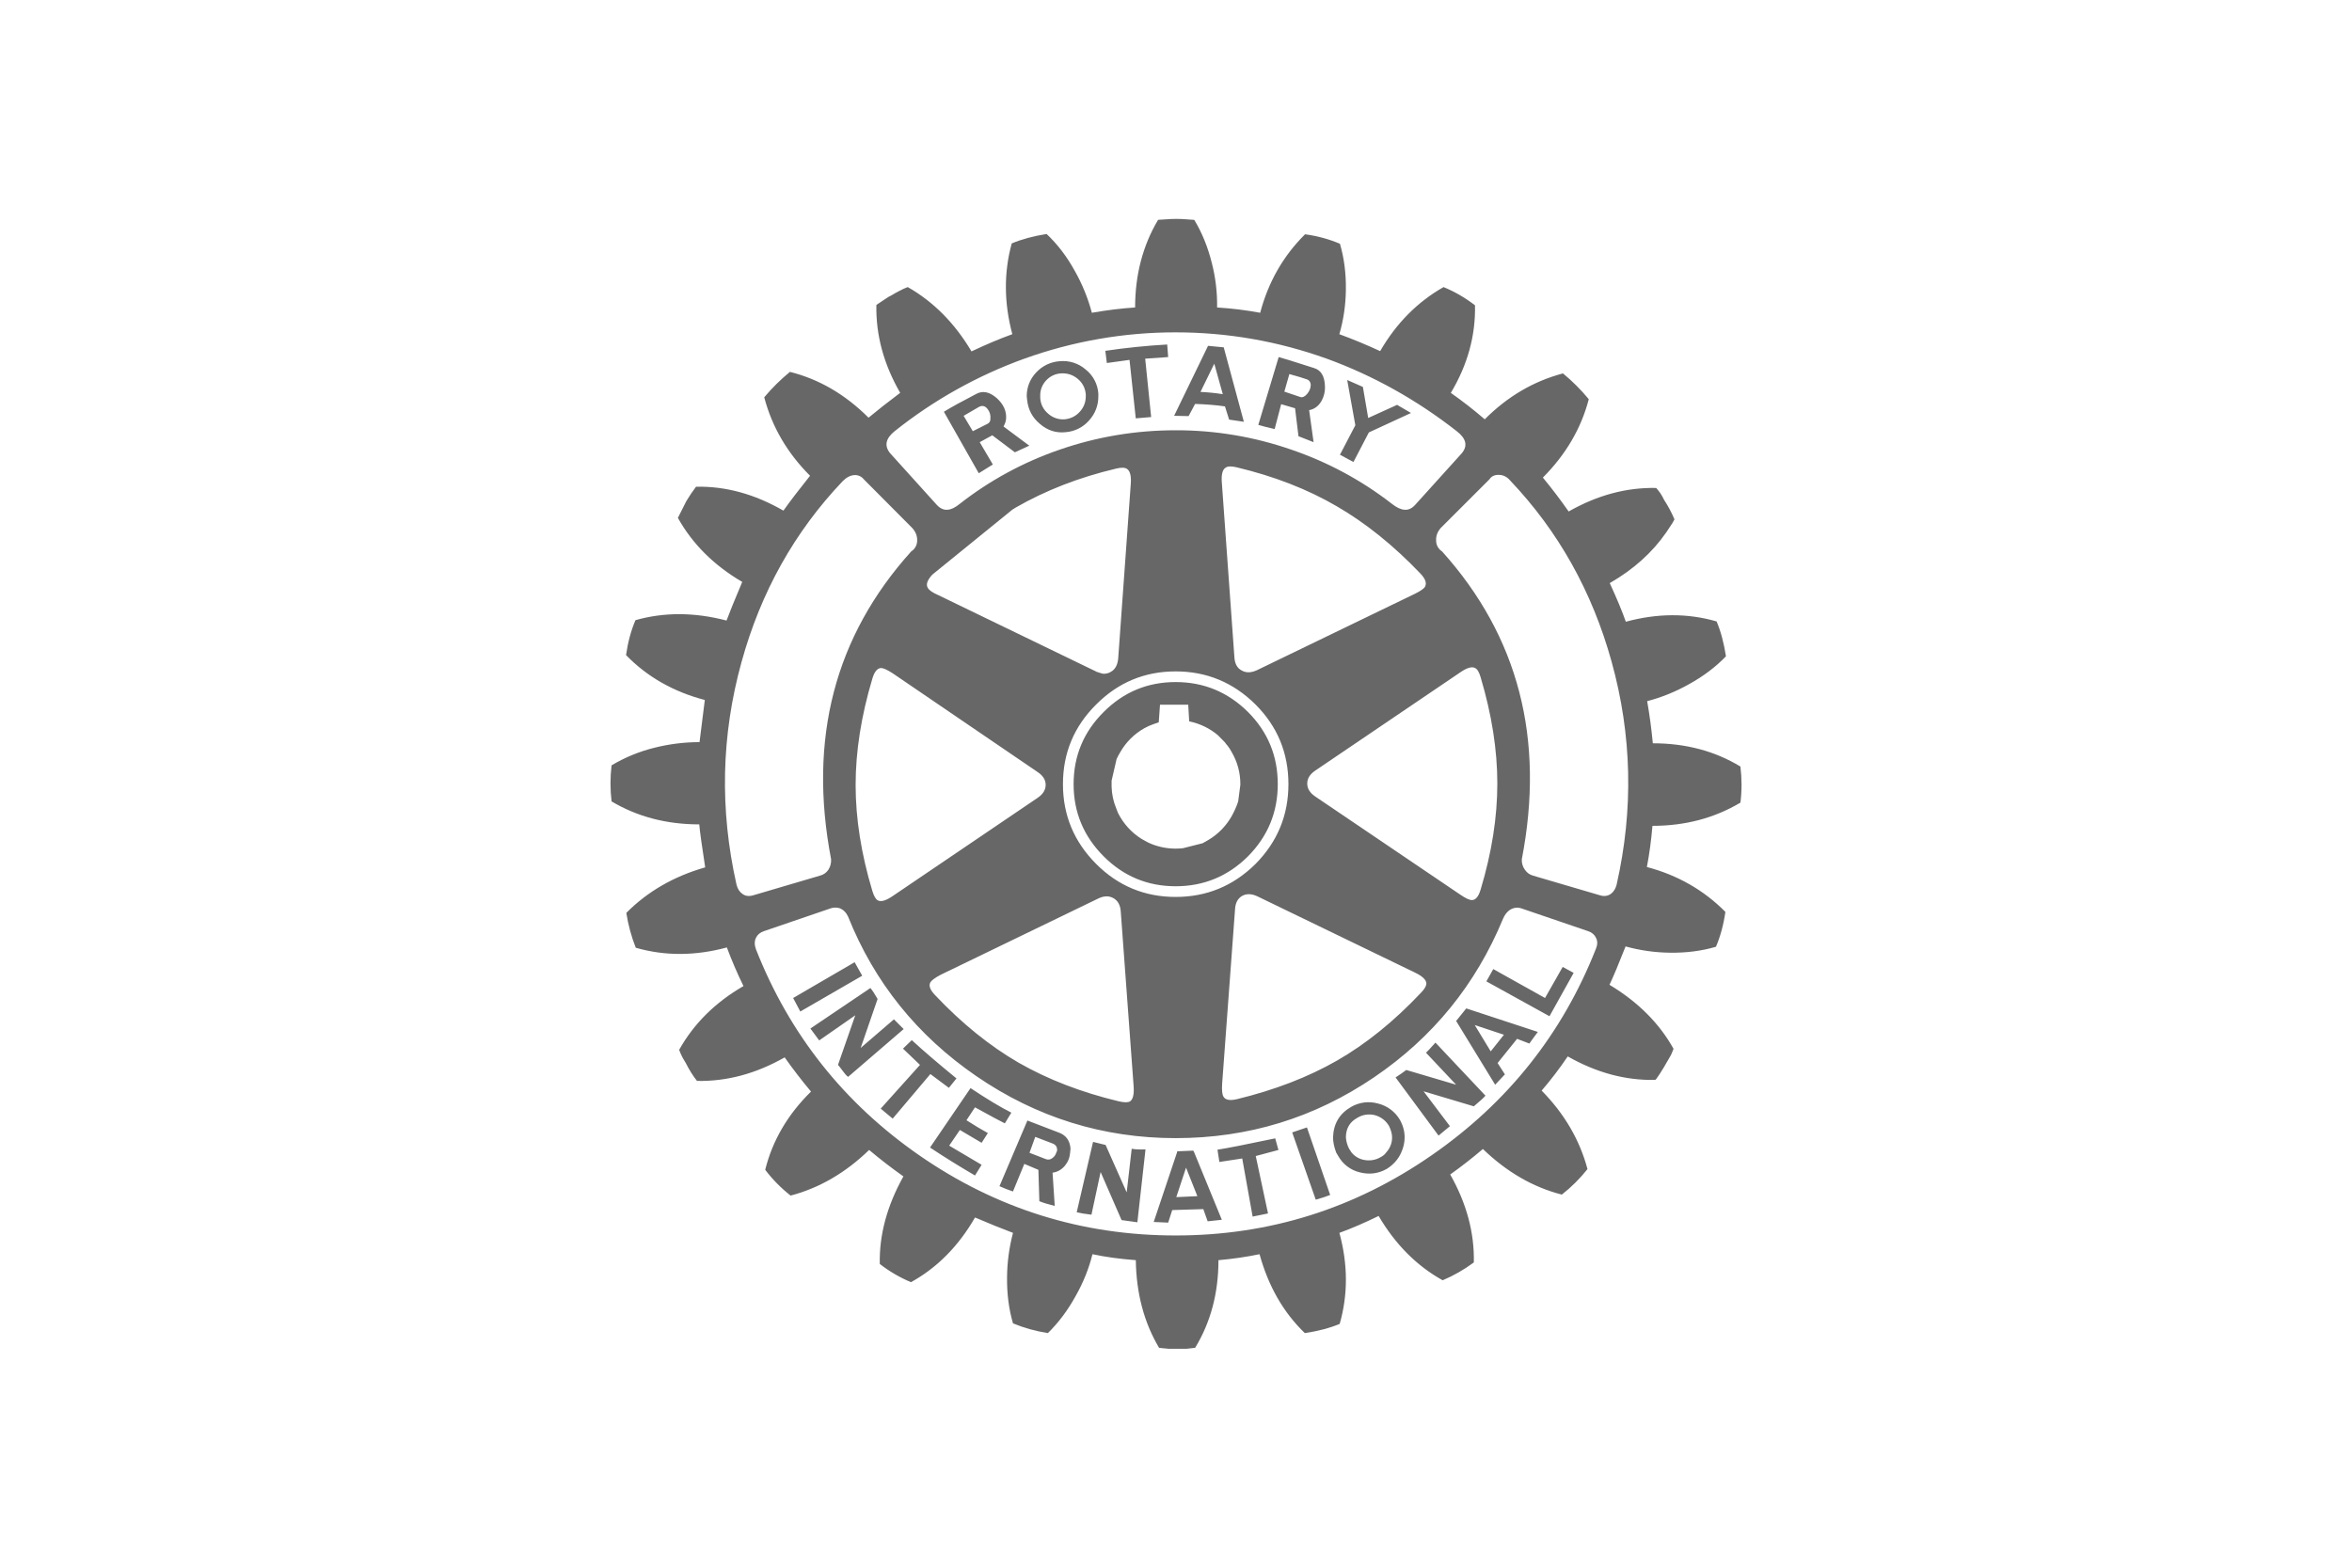<?xml version="1.0" encoding="utf-8"?>
<!-- Generator: Adobe Illustrator 24.0.1, SVG Export Plug-In . SVG Version: 6.00 Build 0)  -->
<svg version="1.1" id="Layer_1" xmlns="http://www.w3.org/2000/svg" xmlns:xlink="http://www.w3.org/1999/xlink" x="0px" y="0px"
	 viewBox="0 0 1200 800" style="enable-background:new 0 0 1200 800;" xml:space="preserve">
<style type="text/css">
	.st0{fill:#666766;fill-opacity:0.996;}
</style>
<path class="st0" d="M810.6,203.71c-3.96-4.79-8.37-9.2-13.17-13.16c-14.97,3.96-28.28,11.76-39.91,23.43
	c-5.54-4.78-11.32-9.28-17.3-13.49c8.55-14.3,12.66-29.19,12.33-44.68c-4.9-3.81-10.3-6.95-16.05-9.31
	c-13.33,7.59-24.12,18.48-32.34,32.68c-6.82-3.17-13.76-6.04-20.82-8.63c2.13-7.3,3.23-14.83,3.33-22.6
	c0.12-8.45-0.89-16.31-3.04-23.57c-5.69-2.39-11.67-4.01-17.79-4.82c-11.12,11.02-18.75,24.37-22.89,40.05
	c-7.26-1.34-14.6-2.25-21.98-2.7c0.12-7.67-0.79-15.32-2.7-22.75c-2.03-8.13-5.02-15.46-8.96-21.98h-0.34l-4-0.28
	c-1.6-0.13-3.21-0.2-4.81-0.19c-1.71,0-3.31,0.06-4.82,0.19l-4.48,0.28c-7.81,13.15-11.72,28.06-11.72,44.73
	c-6.81,0.42-14.17,1.32-22.07,2.7c-1.97-7.45-4.89-14.61-8.68-21.31c-4.04-7.36-8.84-13.65-14.41-18.89
	c-6.74,1.06-12.67,2.67-17.79,4.81c-4.07,14.85-3.98,30.29,0.3,46.32c-6.5,2.35-13.44,5.28-20.83,8.78
	c-8.55-14.4-19.39-25.34-32.53-32.82c-1.39,0.51-2.88,1.2-4.48,2.07c-1.37,0.69-2.71,1.45-4.01,2.26c-0.78,0.34-1.52,0.76-2.22,1.25
	l-5.29,3.52c-0.32,15.29,3.72,30.25,12.14,44.87c-6.29,4.72-11.67,8.96-16.14,12.68c-11.86-11.85-25.22-19.65-40.1-23.38
	c-4.77,3.9-9.16,8.25-13.12,12.97c3.96,15.06,11.75,28.42,23.38,40.05c-5.56,6.94-10.09,12.87-13.59,17.79
	c-14.66-8.46-29.51-12.52-44.58-12.2c-1.81,2.38-3.46,4.84-4.97,7.38l-4.29,8.52c7.45,13.34,18.4,24.23,32.83,32.68
	c-4.06,9.61-6.72,16.18-8.01,19.71c-16.35-4.27-31.84-4.34-46.46-0.19c-2.25,5.23-3.86,11.19-4.81,17.83
	c10.79,11.09,24.19,18.72,40.19,22.9l-2.7,21.5c-7.73,0.01-15.44,0.97-22.94,2.85c-7.72,1.9-15.11,4.93-21.93,9
	c-0.74,6.11-0.74,12.3,0,18.41c13.15,7.81,28.05,11.72,44.73,11.72c0.31,3.62,1.33,10.94,3.03,21.93
	c-16.03,4.59-29.44,12.34-40.24,23.23c0.97,6.2,2.57,12.13,4.82,17.79c14.85,4.27,30.33,4.22,46.47-0.15
	c2.51,6.7,5.33,13.28,8.48,19.71c-14.4,8.32-25.33,19.17-32.82,32.54c0.74,2.01,1.64,3.89,2.7,5.59c0.19,0.39,0.41,0.76,0.67,1.11
	c1.79,3.54,3.7,6.59,5.73,9.16c15.17,0.32,30.08-3.68,44.74-12.01c4.24,6,8.72,11.83,13.44,17.45
	c-11.85,11.63-19.65,24.94-23.37,39.91c3.72,4.92,8.05,9.31,12.96,13.17c14.66-3.86,28.01-11.62,40.06-23.29
	c5.64,4.74,11.48,9.24,17.49,13.5c-8.35,14.94-12.37,29.83-12.05,44.68c4.83,3.76,10.12,6.86,15.91,9.3
	c13.34-7.36,24.23-18.36,32.68-33.02c7.26,3.11,13.72,5.73,19.38,7.85c-1.95,7.38-2.97,14.98-3.04,22.61
	c-0.1,8.45,0.9,16.3,3.04,23.57c5.66,2.34,11.58,4,17.79,4.96c5.46-5.33,10.21-11.69,14.27-19.09c3.86-6.84,6.67-13.9,8.48-21.16
	c6.62,1.42,13.99,2.43,22.12,3.04c0.23,16.9,4.18,31.81,11.86,44.72c0.32,0,0.69,0.05,1.11,0.14l3.71,0.35h9.3l4.29-0.49
	c7.93-13.05,11.89-27.95,11.89-44.72c7.04-0.61,14.04-1.62,20.97-3.04c4.5,16.36,12.2,29.77,23.09,40.25
	c6.63-0.97,12.55-2.52,17.79-4.68c4.27-14.84,4.24-30.33-0.14-46.46c6.39-2.35,13.06-5.22,20.01-8.63
	c8.54,14.52,19.43,25.47,32.67,32.82c5.56-2.35,10.86-5.38,15.91-9.1c0.32-15.17-3.7-30.13-12.05-44.88
	c5.74-4.09,11.31-8.43,16.67-13.01c12.18,11.76,25.6,19.51,40.26,23.27c4.87-3.8,9.27-8.17,13.1-13.02
	c-3.95-14.85-11.74-28.19-23.38-40.05c4.77-5.56,9.21-11.38,13.31-17.45c14.62,8.32,29.51,12.32,44.67,11.99l0.49-0.47
	c1.09-1.48,2.38-3.46,3.86-5.93c1.38-2.35,2.55-4.37,3.52-6.08l0.33-0.67c0.42-1.06,0.79-1.97,1.11-2.7
	c-7.25-13.05-18.15-23.94-32.68-32.68c2.02-4.27,4.75-10.8,8.2-19.58c7.36,2.03,14.87,3.1,22.55,3.2
	c8.45,0.12,16.31-0.89,23.57-3.04c2.24-5.24,3.85-11.17,4.81-17.79c-11.02-11.12-24.37-18.75-40.06-22.9
	c1.26-6.52,2.21-13.53,2.85-21.01c16.67,0,31.63-3.96,44.88-11.85c0.76-6.08,0.76-12.21,0-18.41
	c-13.02-7.91-27.92-11.87-44.69-11.87c-0.68-7.2-1.64-14.37-2.89-21.49c7.44-1.96,14.6-4.87,21.3-8.64
	c7.39-4.07,13.69-8.83,18.9-14.26c-1.06-6.84-2.65-12.77-4.77-17.79c-14.74-4.27-30.19-4.22-46.32,0.15
	c-1.83-5.24-4.56-11.81-8.2-19.71c12.09-6.95,21.71-15.58,28.87-25.94l3.18-4.82c0.33-0.64,0.65-1.23,0.97-1.78
	c-1.46-3.47-3.24-6.79-5.3-9.94c-0.55-1.17-1.17-2.29-1.88-3.37c-0.67-0.93-1.38-1.83-2.12-2.7c-15.17-0.33-30.06,3.68-44.69,12
	c-4.15-5.94-8.54-11.71-13.15-17.3C798.93,231.91,806.74,218.55,810.6,203.71 M759.94,244.58c0.96-1.51,2.49-2.26,4.63-2.26
	c2.33,0,4.31,0.96,5.92,2.88c24.58,25.87,41.85,56.69,51.76,92.45c10.39,37.5,11.24,75.43,2.56,113.8
	c-0.51,2.01-1.46,3.56-2.84,4.62c-1.6,1.19-3.49,1.46-5.63,0.81l-34.27-10.07c-1.63-0.46-3.05-1.49-4-2.89
	c-1.18-1.57-1.75-3.5-1.63-5.45c11.85-61.33-1.71-113.7-40.69-157.08c-1.87-1.18-3.01-3.23-3.03-5.44c-0.14-2.45,0.67-4.63,2.4-6.56
	L759.94,244.58 M625.32,238.65c1.06-0.77,2.92-0.83,5.59-0.19c19.25,4.59,36.3,11.23,51.15,19.91c14.74,8.55,28.94,19.97,42.6,34.27
	c2.57,2.67,3.37,4.92,2.4,6.75c-0.51,0.97-2.27,2.19-5.25,3.66l-80.5,38.95c-2.99,1.38-5.59,1.43-7.8,0.14
	c-2.25-1.15-3.49-3.38-3.71-6.7l-6.41-89.12C623.06,242.17,623.71,239.62,625.32,238.65 M658.95,229.5
	c-19.01-6.62-39-9.97-59.13-9.93c-20.41,0-40.17,3.31-59.29,9.93c-18.34,6.31-35.51,15.62-50.8,27.57
	c-2.35,1.93-4.42,2.94-6.22,3.04c-1.93,0.23-3.76-0.58-5.5-2.41l-23.86-26.41c-3.08-3.76-2.33-7.5,2.27-11.23
	c19.89-15.87,42.24-28.38,66.18-37.02c24.77-8.91,50.89-13.46,77.22-13.44c26.41,0,52.12,4.48,77.12,13.44
	c23.71,8.64,45.82,20.98,66.32,37.02c4.82,3.72,5.68,7.47,2.55,11.23l-23.85,26.41c-1.71,1.83-3.52,2.64-5.45,2.41
	c-1.83-0.1-3.96-1.11-6.41-3.04C694.69,245.1,677.41,235.79,658.95,229.5 M745.04,343.1c3.4-2.34,5.92-3.08,7.52-2.21
	c1.16,0.51,2.13,2.12,2.89,4.81c5.66,18.99,8.49,37.03,8.49,54.13c0,17.22-2.83,35.23-8.49,54.03c-1.06,3.63-2.55,5.45-4.47,5.45
	c-1.29,0-3.27-0.92-5.93-2.76L671,406.43c-2.7-1.83-4.04-4.03-4.04-6.6c0-2.54,1.35-4.72,4.04-6.56L745.04,343.1 M599.82,342.62
	c15.81,0,29.39,5.63,40.73,16.87c11.21,11.21,16.81,24.78,16.81,40.68c0,15.81-5.6,29.39-16.81,40.73
	c-11.35,11.21-24.92,16.81-40.73,16.81s-29.33-5.61-40.53-16.81c-11.32-11.35-16.97-24.92-16.97-40.73
	c0-15.9,5.66-29.47,16.97-40.68C570.49,348.25,584,342.62,599.82,342.62 M630.13,463.94c0.19-3.19,1.37-5.42,3.52-6.7
	c2.24-1.29,4.86-1.24,7.85,0.15l80.46,38.94c3.72,1.79,5.65,3.61,5.78,5.44c0,1.39-0.97,3.04-2.89,4.97
	c-13.6,14.42-27.81,25.92-42.66,34.46c-14.75,8.45-31.78,15.02-51.09,19.71c-3.63,0.84-5.93,0.41-6.89-1.29
	c-0.65-1.07-0.88-3.25-0.67-6.57L630.13,463.94 M766.83,468.9c1.16-2.67,2.76-4.42,4.82-5.25c1.37-0.54,2.88-0.61,4.29-0.19
	l34.32,11.71c1.92,0.65,3.25,1.76,4,3.37c0.87,1.61,0.87,3.47,0,5.59c-17.1,43.38-44.99,78.49-83.68,105.31
	c-39.39,27.35-82.98,41.03-130.76,41.03c-47.85,0-91.43-13.62-130.76-40.87c-38.48-26.71-66.25-61.74-83.35-105.12
	c-0.83-2.26-0.83-4.24,0-5.94c0.77-1.6,2.13-2.72,4.06-3.37l34.27-11.71c1.38-0.42,2.83-0.42,4.34,0c1.92,0.76,3.37,2.22,4.34,4.34
	c13.43,33.54,35.26,60.68,65.5,81.41c30.69,21.04,64.56,31.58,101.6,31.58c37.09,0,70.85-10.37,101.31-31.09
	C731.05,529.37,752.95,502.44,766.83,468.9 M467.94,275.96c-0.02,2.21-1.17,4.26-3.04,5.44c-39.01,43.28-52.64,95.65-40.87,157.08
	c0.1,2.03-0.38,3.84-1.45,5.45c-0.99,1.43-2.46,2.46-4.15,2.89l-34.17,10.07c-2.22,0.64-4.09,0.37-5.59-0.82
	c-1.39-0.97-2.35-2.51-2.9-4.63c-8.64-38.37-7.79-76.24,2.56-113.61c9.83-35.7,27.03-66.46,51.62-92.3c1.92-1.93,3.9-2.96,5.93-3.08
	c1.86-0.13,3.65,0.67,4.81,2.12l24.69,24.82C467.18,271.33,468.03,273.52,467.94,275.96 M473.38,300.01
	c-1.06-1.7-0.3-3.95,2.27-6.75l40.83-33.16c0.63-0.42,1.23-0.79,1.77-1.11c15.27-8.77,32.31-15.39,51.15-19.85
	c2.65-0.65,4.53-0.6,5.59,0.14c1.6,1.06,2.25,3.63,1.93,7.71l-6.41,89.07c-0.32,3.31-1.56,5.56-3.71,6.75
	c-1.27,0.81-2.79,1.15-4.29,0.97l-3.09-0.97c-0.09-0.13-0.19-0.19-0.29-0.19l-80.44-38.94C475.8,302.43,474.03,301.2,473.38,300.01
	 M449.53,340.89c1.15,0,3.13,0.9,5.93,2.7l73.84,50.32c2.8,1.83,4.2,4.03,4.2,6.61c0,2.54-1.34,4.72-3.99,6.55l-74.04,50.18
	c-3.44,2.35-5.95,3.08-7.57,2.22c-1.06-0.52-2.01-2.13-2.83-4.83c-5.68-18.89-8.53-36.93-8.53-54.12c0-17.09,2.85-35.16,8.53-54.18
	C446.11,342.79,447.6,340.98,449.53,340.89 M560.39,458.49c2.9-1.39,5.46-1.43,7.71-0.14c2.25,1.28,3.49,3.52,3.71,6.74l6.56,89.07
	c0.32,4.18-0.28,6.8-1.79,7.86c-1.06,0.64-2.97,0.64-5.74,0c-19.15-4.59-36.2-11.17-51.14-19.72c-14.75-8.55-28.96-20.03-42.6-34.46
	c-2.57-2.67-3.38-4.85-2.42-6.55c0.65-1.06,2.4-2.34,5.26-3.86L560.39,458.49 M408.32,516.18l31.58-18.26l-3.86-6.9l-31.38,18.27
	L408.32,516.18 M493.1,571.67l4.34-6.6c8.32,4.59,13.4,7.32,15.23,8.18l3.32-5.45c-5.52-2.79-12.46-6.97-20.82-12.53L474.5,585.6
	c7.51,4.97,15.16,9.72,22.94,14.26l3.38-5.45l-16.54-9.78l5.45-8l11.09,6.55l3.18-4.96C500.69,576.39,497.05,574.2,493.1,571.67
	 M465.2,530.78l-4.49,4.34l8.68,8.3l-20.05,22.31l6.11,5.11l19.23-22.75l9.45,7.04l3.86-4.81
	C478.58,542.63,470.98,536.13,465.2,530.78 M447.75,509.78c-1.39-2.45-2.61-4.31-3.66-5.59l-30.62,20.67
	c0.97,1.38,2.47,3.4,4.49,6.07l18.41-12.82l-8.82,25.3c0.33,0.32,1.13,1.35,2.41,3.08c0.97,1.38,1.88,2.4,2.75,3.04l28.34-24.39
	l-4.97-4.97l-16.96,14.6L447.75,509.78 M584.44,586.55c-3.08,0.1-5.43-0.01-7.04-0.33l-2.56,22.27l-10.75-24.2l-6.41-1.58
	l-8.34,35.91c1.6,0.42,4.11,0.83,7.52,1.25l4.68-21.78l10.69,24.53l8.06,1.11L584.44,586.55 M540.53,578.08l-16.34-6.27
	l-14.26,33.51c2.25,1.02,4.54,1.92,6.89,2.69l5.79-14.07l7.18,3.03l0.49,16.01c1.83,0.76,4.45,1.58,7.85,2.41l-1.11-16.96
	c2.45-0.33,4.54-1.5,6.27-3.52c1.6-1.94,2.5-4.18,2.7-6.75l0.19-2.07C545.85,582.11,543.97,579.45,540.53,578.08 M537.35,583.66
	c1.16,0.55,1.79,1.35,1.93,2.41c0.18,0.71,0.06,1.46-0.34,2.07c-0.34,1.17-1.07,2.2-2.08,2.89c-0.91,0.73-2.15,0.92-3.23,0.49
	l-8.33-3.22v-0.15l2.89-8L537.35,583.66 M666.81,575.33l-7.52,2.55l12.01,34.32c3.11-0.86,5.57-1.67,7.36-2.41L666.81,575.33
	 M652.26,586.84l-1.64-5.93c-14.3,3.02-24.11,4.95-29.46,5.79l0.97,6.26l11.66-1.78l5.31,29.65l7.85-1.6l-6.26-29.3L652.26,586.84
	 M600.64,587.52l-0.14,0.63l-11.87,35.43l7.38,0.33l2.07-6.41l15.86-0.48l2.21,6.22l7.23-0.78l-14.07-34.32l-0.49-0.97
	L600.64,587.52 M605.12,595.86l5.78,14.55l-10.75,0.49L605.12,595.86 M680.12,580.43c0,2.25,0.53,4.82,1.59,7.71l0.96,1.6
	c2.32,4.28,6.35,7.38,11.09,8.52c4.91,1.25,9.52,0.66,13.79-1.78c3.4-2.15,5.86-4.93,7.36-8.34c1.16-2.57,1.74-5.14,1.74-7.71
	c0-3.08-0.8-6.07-2.41-8.96c-2.44-4.18-6.48-7.19-11.19-8.34c-4.64-1.31-9.62-0.67-13.78,1.78
	C683.39,568.32,680.34,573.49,680.12,580.43 M686.68,580.44c0-4.57,1.97-7.93,5.92-10.07c2.65-1.59,5.83-2.06,8.82-1.31
	c3.11,0.87,5.53,2.68,7.23,5.45c1.06,2.15,1.6,4.13,1.6,5.93c0,2.89-1.01,5.46-3.04,7.71c-0.56,0.86-1.51,1.67-2.89,2.41
	c-2.38,1.37-5.15,1.87-7.86,1.44c-2.7-0.38-5.16-1.75-6.89-3.86l-1.25-1.92C687.39,584.42,686.83,582.46,686.68,580.44
	 M732.37,532.05c-2.67,2.99-4.27,4.7-4.82,5.16l15.38,16.33l-25.45-7.52c-1.38,1.06-3.2,2.33-5.45,3.8l21.93,29.69l5.79-4.82
	l-13.44-17.79l25.64,7.66c3.18-2.66,5.16-4.47,5.93-5.44L732.37,532.05 M782.21,529.83c1.38-1.83,2.18-2.91,2.4-3.23l-36.52-12
	l-5.16,6.41l19.91,32.54l4.96-5.3l-3.72-5.78l9.94-12.35l6.26,2.41L782.21,529.83 M767.31,528.04l-6.74,8.48l-8.15-13.44
	L767.31,528.04 M802.88,496.47l-5.59-3.04l-9.01,15.85l-26.41-14.75l-3.52,6.27l32.2,17.79L802.88,496.47 M636.69,363.29
	c-10.25-10.15-22.55-15.23-36.87-15.23c-14.31,0-26.53,5.07-36.68,15.23c-10.24,10.16-15.38,22.44-15.38,36.87
	c0,14.34,5.13,26.62,15.38,36.88c10.15,10.14,22.38,15.22,36.68,15.22c14.33,0,26.62-5.07,36.86-15.22
	c10.16-10.25,15.24-22.54,15.24-36.88C651.92,385.74,646.84,373.45,636.69,363.29 M625.31,379.34c0.74,0.83,1.43,1.74,2.08,2.7
	l0.96,1.64c2.99,5.11,4.48,10.6,4.48,16.48v0.35l-1.11,8.48c-0.87,2.67-2.04,5.28-3.52,7.85c-2.8,4.82-6.78,8.86-11.56,11.72
	c-1.07,0.61-2.08,1.18-3.04,1.74l-10.07,2.55c-1.12,0.13-2.24,0.19-3.37,0.19h-1.11c-4.42-0.09-8.78-1.07-12.82-2.89l-0.97-0.49
	c-0.96-0.54-1.92-1.07-2.89-1.6c-5.15-3.24-9.3-7.84-12-13.29c-0.3-0.7-0.57-1.41-0.82-2.13c-1.49-3.55-2.31-7.34-2.41-11.19v-0.47
	v-0.49v-0.34v-1.1v-0.68l2.55-11.03c0.55-1.19,1.14-2.31,1.79-3.38c2.91-5.16,7.18-9.43,12.35-12.34c1.48-0.83,3.02-1.53,4.63-2.07
	l2.74-0.97l0.63-8.96h14.41l0.49,8.48c5.56,1.19,10.42,3.54,14.6,7.04l3.67,3.71C625.13,378.99,625.25,379.16,625.31,379.34
	 M508.47,203.09c-3.63-3.13-7.06-3.83-10.26-2.13c-7.46,3.86-12.99,6.91-16.63,9.16l17.79,31.38l7.18-4.48l-6.7-11.37l6.42-3.52
	l11.52,8.68l7.36-3.38L512,217.64c0.76-1.38,1.2-2.66,1.3-3.85C513.62,209.83,512.01,206.26,508.47,203.09 M505.3,213.79
	c0.06,0.98-0.45,1.91-1.3,2.4l-7.67,3.86l-4.68-7.85l7.71-4.49c1.7-0.96,3.2-0.64,4.48,0.97C505,210.12,505.52,211.96,505.3,213.79
	 M564.72,185.25l11.57-1.6l3.18,29.84l7.85-0.67l-3.04-29.79l11.72-0.82l-0.49-6.41c-10.57,0.6-21.1,1.67-31.57,3.23L564.72,185.25
	 M528.67,190.07c-3.15,3.27-4.88,7.65-4.82,12.19l0.19,1.74c0.51,5.04,2.7,9.16,6.56,12.34c3.86,3.34,8.24,4.74,13.15,4.2
	c4.57-0.36,8.83-2.49,11.86-5.93c3.18-3.54,4.77-7.64,4.77-12.34v-1.45c-0.33-4.86-2.72-9.35-6.56-12.34
	c-3.67-3.16-8.49-4.65-13.3-4.14C535.99,184.68,531.75,186.72,528.67,190.07 M530.74,203.23v-0.97c-0.15-2.95,0.89-5.83,2.89-8
	c1.97-2.22,4.75-3.56,7.71-3.72c3.21-0.19,6.04,0.73,8.49,2.75c2.45,2.02,3.82,4.64,4.14,7.85v1.11c0,2.99-1.01,5.61-3.04,7.86
	c-2.03,2.25-4.58,3.54-7.66,3.86c-3.04,0.25-6.05-0.74-8.34-2.74C532.37,209.1,530.98,206.44,530.74,203.23 M675.97,196.67
	c-0.23-4.82-2.04-7.77-5.45-8.82c-10.7-3.44-16.74-5.32-18.13-5.64l-10.4,34.61c2.12,0.64,4.9,1.35,8.34,2.12l3.33-12.68l7.09,2.07
	l1.74,14.27l7.71,3.04l-2.27-16.34c2.7-0.51,4.79-2.06,6.27-4.63C675.57,202.2,676.17,199.53,675.97,196.67 M666.33,193.44
	c1.6,0.42,2.41,1.49,2.41,3.23c-0.1,1.57-0.69,3-1.79,4.29c-1.15,1.41-2.33,1.96-3.52,1.64l-8.15-2.75l2.56-8.96
	C662.44,192.17,665.28,193.03,666.33,193.44 M624.35,177.25l-8-0.77l-17.31,35.71l7.39,0.15l3.32-6.21
	c5.69,0.19,10.77,0.6,15.23,1.25l2.12,6.75l7.52,1.11L624.35,177.25 M619.53,185.59l4.34,15.56c-3.77-0.59-7.57-0.98-11.38-1.15
	L619.53,185.59 M695.35,197.44l-8-3.52l4.15,23.09l-7.85,15.04l6.89,3.71l7.86-15.09l21.5-9.92c-3.13-1.81-5.49-3.18-7.09-4.15
	l-14.75,6.7L695.35,197.44L695.35,197.44z"/>
</svg>
